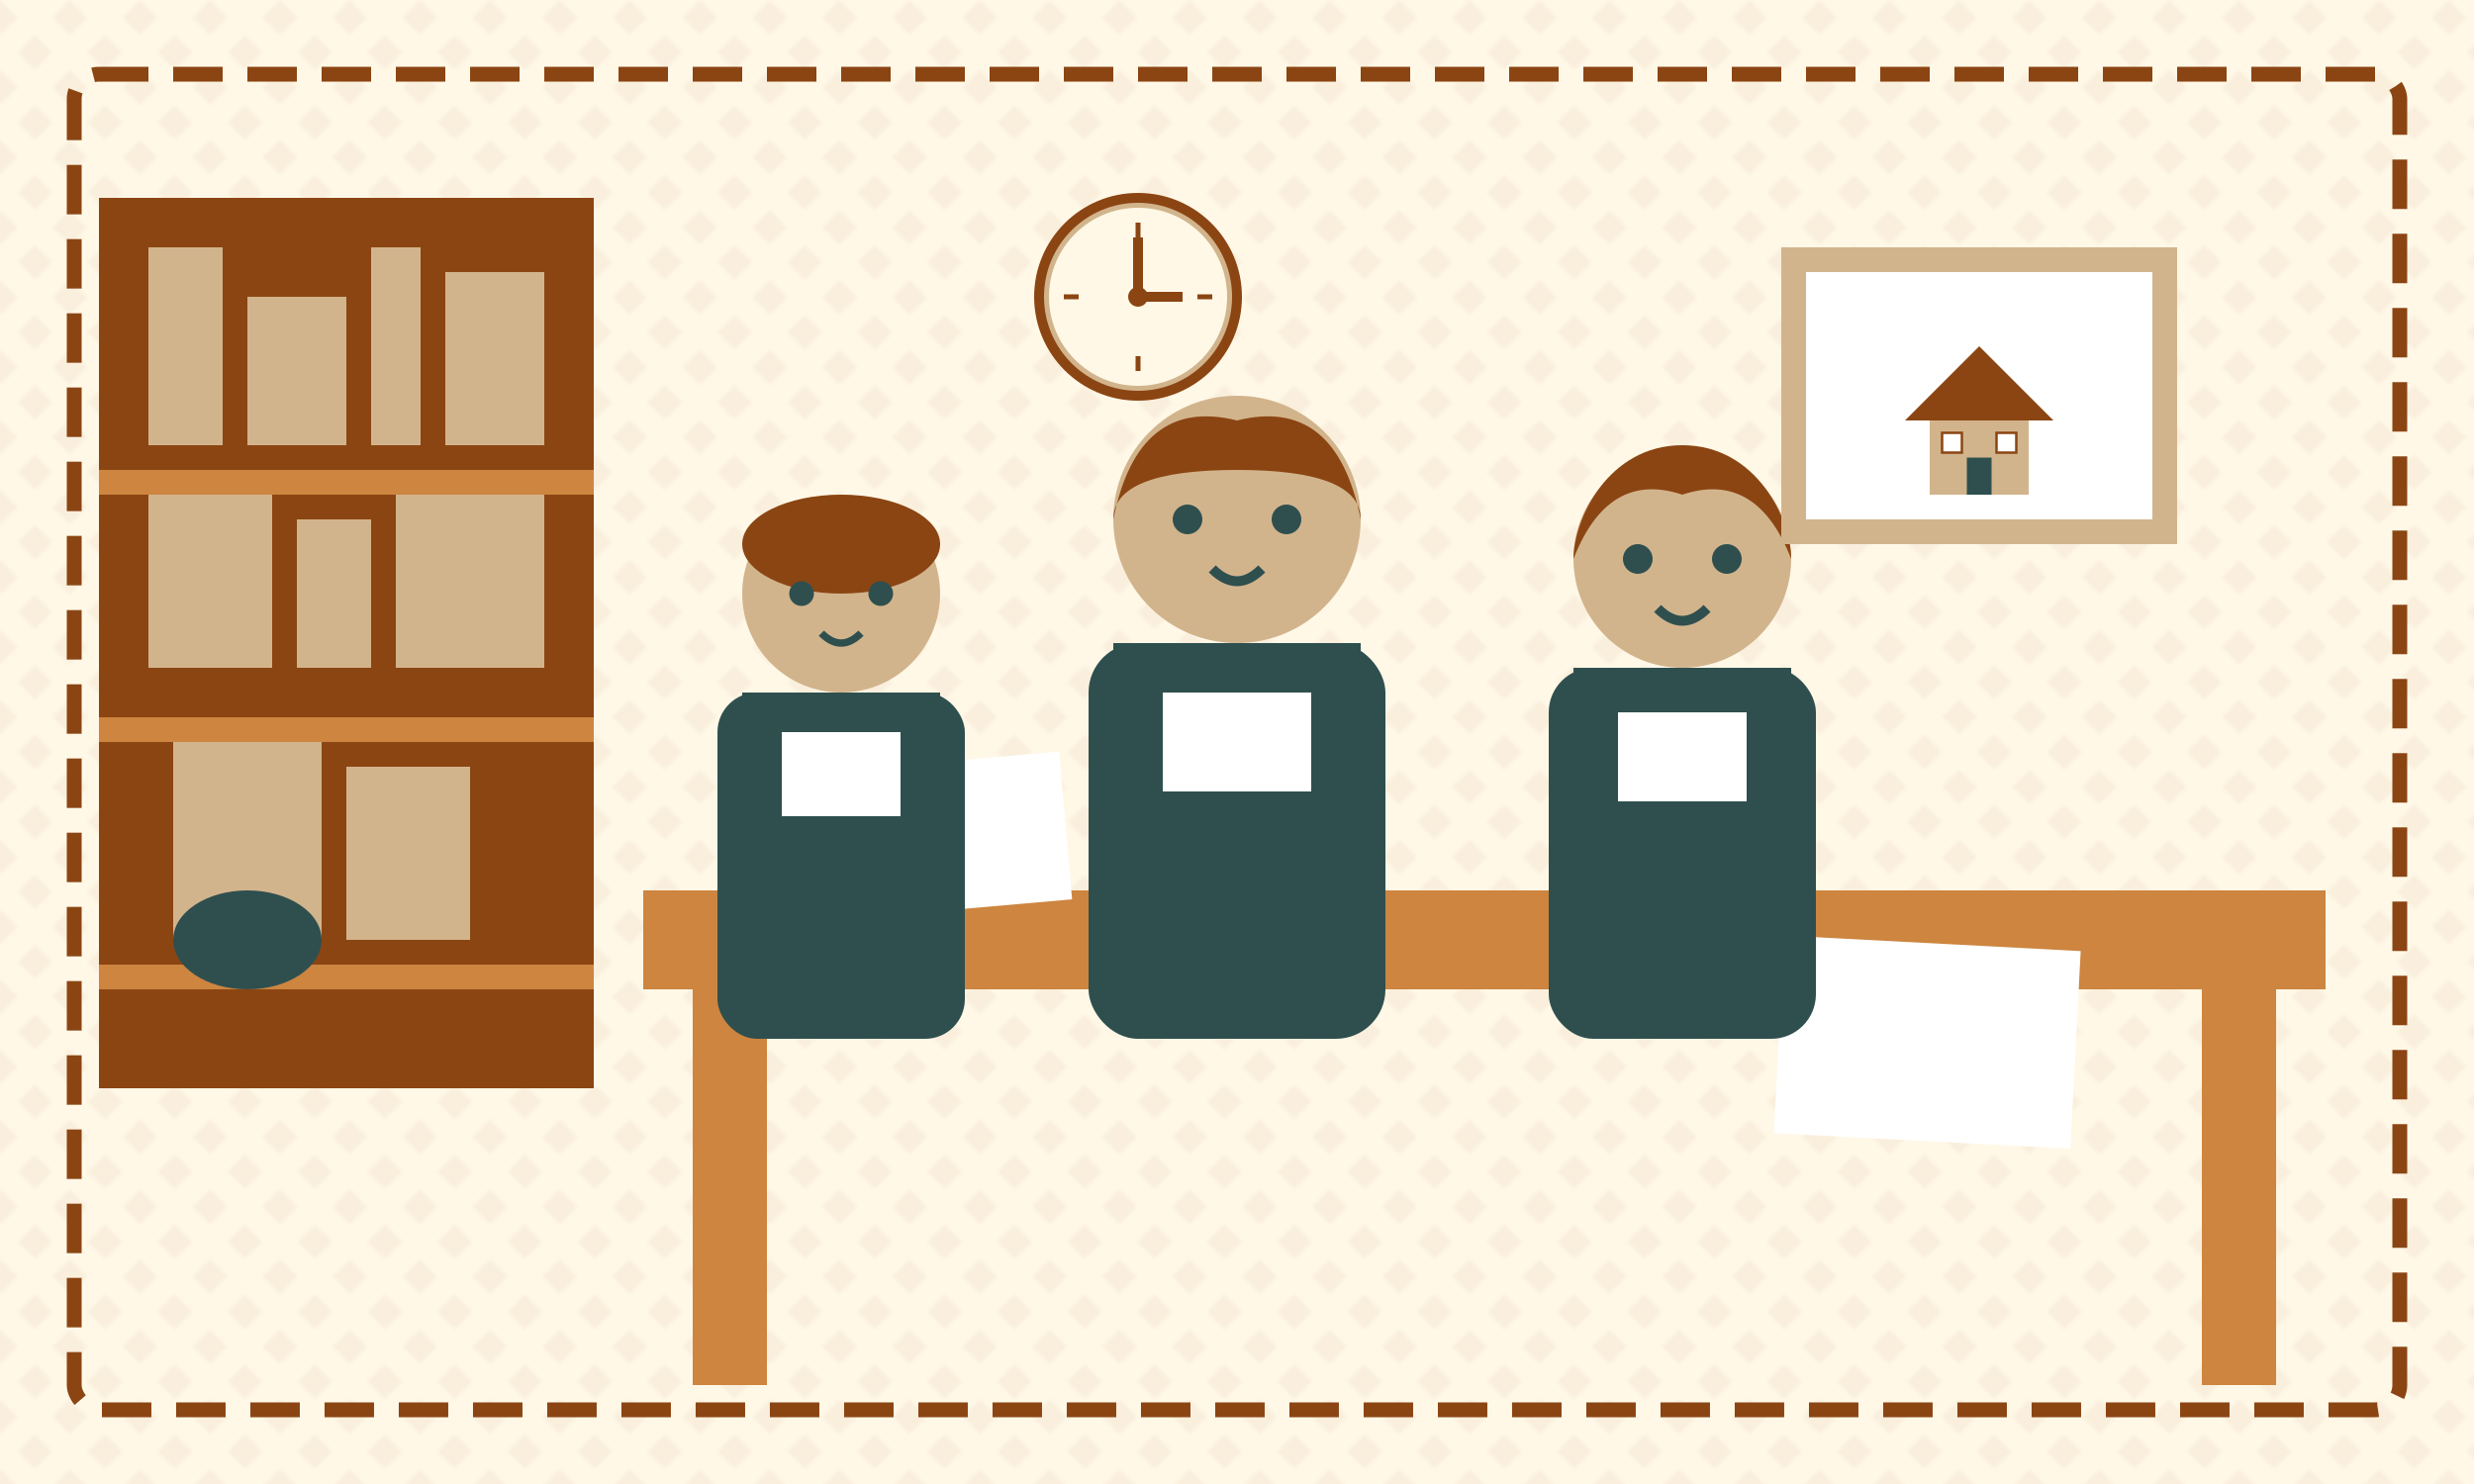 <svg xmlns="http://www.w3.org/2000/svg" width="500" height="300" viewBox="0 0 500 300">
  <style>
    .bg { fill: #FFF8E7; }
    .person { fill: #8B4513; }
    .suit { fill: #2F4F4F; }
    .shirt { fill: #FFF; }
    .hair { fill: #8B4513; }
    .skin { fill: #D2B48C; }
    .desk { fill: #CD853F; }
    .paper { fill: #FFF; }
    .bookshelf { fill: #8B4513; }
    .book { fill: #D2B48C; }
    .plant { fill: #2F4F4F; }
    .retro-pattern { opacity: 0.05; }
  </style>
  
  <!-- Background -->
  <rect class="bg" width="500" height="300" />
  
  <!-- Retro Pattern Overlay -->
  <pattern id="retro-pattern" patternUnits="userSpaceOnUse" width="10" height="10" patternTransform="rotate(45)">
    <rect width="5" height="5" fill="#8B4513" />
  </pattern>
  <rect class="retro-pattern" width="500" height="300" fill="url(#retro-pattern)" />
  
  <!-- Office Background Elements -->
  <rect class="bookshelf" x="20" y="40" width="100" height="180" />
  
  <!-- Bookshelf Details -->
  <g>
    <rect class="book" x="30" y="50" width="15" height="40" />
    <rect class="book" x="50" y="60" width="20" height="30" />
    <rect class="book" x="75" y="50" width="10" height="40" />
    <rect class="book" x="90" y="55" width="20" height="35" />
    
    <rect class="book" x="30" y="100" width="25" height="35" />
    <rect class="book" x="60" y="105" width="15" height="30" />
    <rect class="book" x="80" y="100" width="30" height="35" />
    
    <rect class="book" x="35" y="150" width="30" height="40" />
    <rect class="book" x="70" y="155" width="25" height="35" />
    
    <!-- Shelf Dividers -->
    <rect fill="#CD853F" x="20" y="95" width="100" height="5" />
    <rect fill="#CD853F" x="20" y="145" width="100" height="5" />
    <rect fill="#CD853F" x="20" y="195" width="100" height="5" />
    
    <!-- Plant -->
    <rect fill="#8B4513" x="40" y="200" width="20" height="15" />
    <ellipse class="plant" cx="50" cy="190" rx="15" ry="10" />
  </g>
  
  <!-- Desk -->
  <rect class="desk" x="130" y="180" width="340" height="20" />
  <rect class="desk" x="140" y="200" width="15" height="80" />
  <rect class="desk" x="445" y="200" width="15" height="80" />
  
  <!-- Papers on Desk -->
  <rect class="paper" x="160" y="170" width="40" height="30" transform="rotate(-5)" />
  <rect class="paper" x="370" y="170" width="60" height="40" transform="rotate(3)" />
  
  <!-- Team Members -->
  <!-- Person 1 (Center) -->
  <g transform="translate(250, 130)">
    <!-- Body -->
    <rect class="suit" x="-30" y="0" width="60" height="80" rx="10" ry="10" />
    <rect class="shirt" x="-15" y="0" width="30" height="30" />
    <rect class="suit" x="-25" y="0" width="50" height="10" /> <!-- Jacket Lapel -->
    
    <!-- Head -->
    <circle class="skin" cx="0" cy="-25" r="25" />
    <path class="hair" d="M-25,-25 Q-20,-50 0,-45 Q20,-50 25,-25 Q25,-35 0,-35 Q-25,-35 -25,-25" />
    
    <!-- Face Features (simple) -->
    <circle cx="-10" cy="-25" r="3" fill="#2F4F4F" /> <!-- Eye -->
    <circle cx="10" cy="-25" r="3" fill="#2F4F4F" /> <!-- Eye -->
    <path d="M-5,-15 Q0,-10 5,-15" stroke="#2F4F4F" stroke-width="2" fill="none" /> <!-- Smile -->
  </g>
  
  <!-- Person 2 (Left) -->
  <g transform="translate(170, 140)">
    <!-- Body -->
    <rect class="suit" x="-25" y="0" width="50" height="70" rx="8" ry="8" />
    <rect class="shirt" x="-12" y="0" width="24" height="25" />
    <rect class="suit" x="-20" y="0" width="40" height="8" /> <!-- Jacket Lapel -->
    
    <!-- Head -->
    <circle class="skin" cx="0" cy="-20" r="20" />
    <ellipse class="hair" cx="0" cy="-30" rx="20" ry="10" />
    
    <!-- Face Features (simple) -->
    <circle cx="-8" cy="-20" r="2.5" fill="#2F4F4F" /> <!-- Eye -->
    <circle cx="8" cy="-20" r="2.5" fill="#2F4F4F" /> <!-- Eye -->
    <path d="M-4,-12 Q0,-8 4,-12" stroke="#2F4F4F" stroke-width="1.5" fill="none" /> <!-- Smile -->
  </g>
  
  <!-- Person 3 (Right) -->
  <g transform="translate(340, 135)">
    <!-- Body -->
    <rect class="suit" x="-27" y="0" width="54" height="75" rx="9" ry="9" />
    <rect class="shirt" x="-13" y="0" width="26" height="27" />
    <rect class="suit" x="-22" y="0" width="44" height="9" /> <!-- Jacket Lapel -->
    
    <!-- Head -->
    <circle class="skin" cx="0" cy="-22" r="22" />
    <path class="hair" d="M-22,-22 Q-15,-40 0,-35 Q15,-40 22,-22 C 22,-30 15,-45 0,-45 C -15,-45 -22,-30 -22,-22" />
    
    <!-- Face Features (simple) -->
    <circle cx="-9" cy="-22" r="3" fill="#2F4F4F" /> <!-- Eye -->
    <circle cx="9" cy="-22" r="3" fill="#2F4F4F" /> <!-- Eye -->
    <path d="M-5,-12 Q0,-7 5,-12" stroke="#2F4F4F" stroke-width="2" fill="none" /> <!-- Smile -->
  </g>
  
  <!-- Framed Heritage House Photo on Wall -->
  <g transform="translate(400, 80)">
    <rect x="-40" y="-30" width="80" height="60" fill="#D2B48C" />
    <rect x="-35" y="-25" width="70" height="50" fill="#FFF" />
    
    <!-- Simplified House in Frame -->
    <g transform="scale(0.5)">
      <polygon points="0,-20 -30,10 30,10" fill="#8B4513" />
      <rect x="-20" y="10" width="40" height="30" fill="#D2B48C" />
      <rect x="-5" y="25" width="10" height="15" fill="#2F4F4F" />
      <rect x="-15" y="15" width="8" height="8" fill="#FFF" stroke="#8B4513" />
      <rect x="7" y="15" width="8" height="8" fill="#FFF" stroke="#8B4513" />
    </g>
  </g>
  
  <!-- Retro Clock on Wall -->
  <g transform="translate(230, 60)">
    <circle cx="0" cy="0" r="20" fill="#D2B48C" stroke="#8B4513" stroke-width="2" />
    <circle cx="0" cy="0" r="18" fill="#FFF8E7" />
    <line x1="0" y1="0" x2="0" y2="-12" stroke="#8B4513" stroke-width="2" />
    <line x1="0" y1="0" x2="9" y2="0" stroke="#8B4513" stroke-width="2" />
    <circle cx="0" cy="0" r="2" fill="#8B4513" />
    
    <!-- Hour Markers -->
    <line x1="0" y1="-15" x2="0" y2="-12" stroke="#8B4513" />
    <line x1="15" y1="0" x2="12" y2="0" stroke="#8B4513" />
    <line x1="0" y1="15" x2="0" y2="12" stroke="#8B4513" />
    <line x1="-15" y1="0" x2="-12" y2="0" stroke="#8B4513" />
  </g>
  
  <!-- Retro Border -->
  <rect x="15" y="15" width="470" height="270" fill="none" stroke="#8B4513" stroke-width="3" stroke-dasharray="10,5" rx="5" ry="5" />
</svg>
